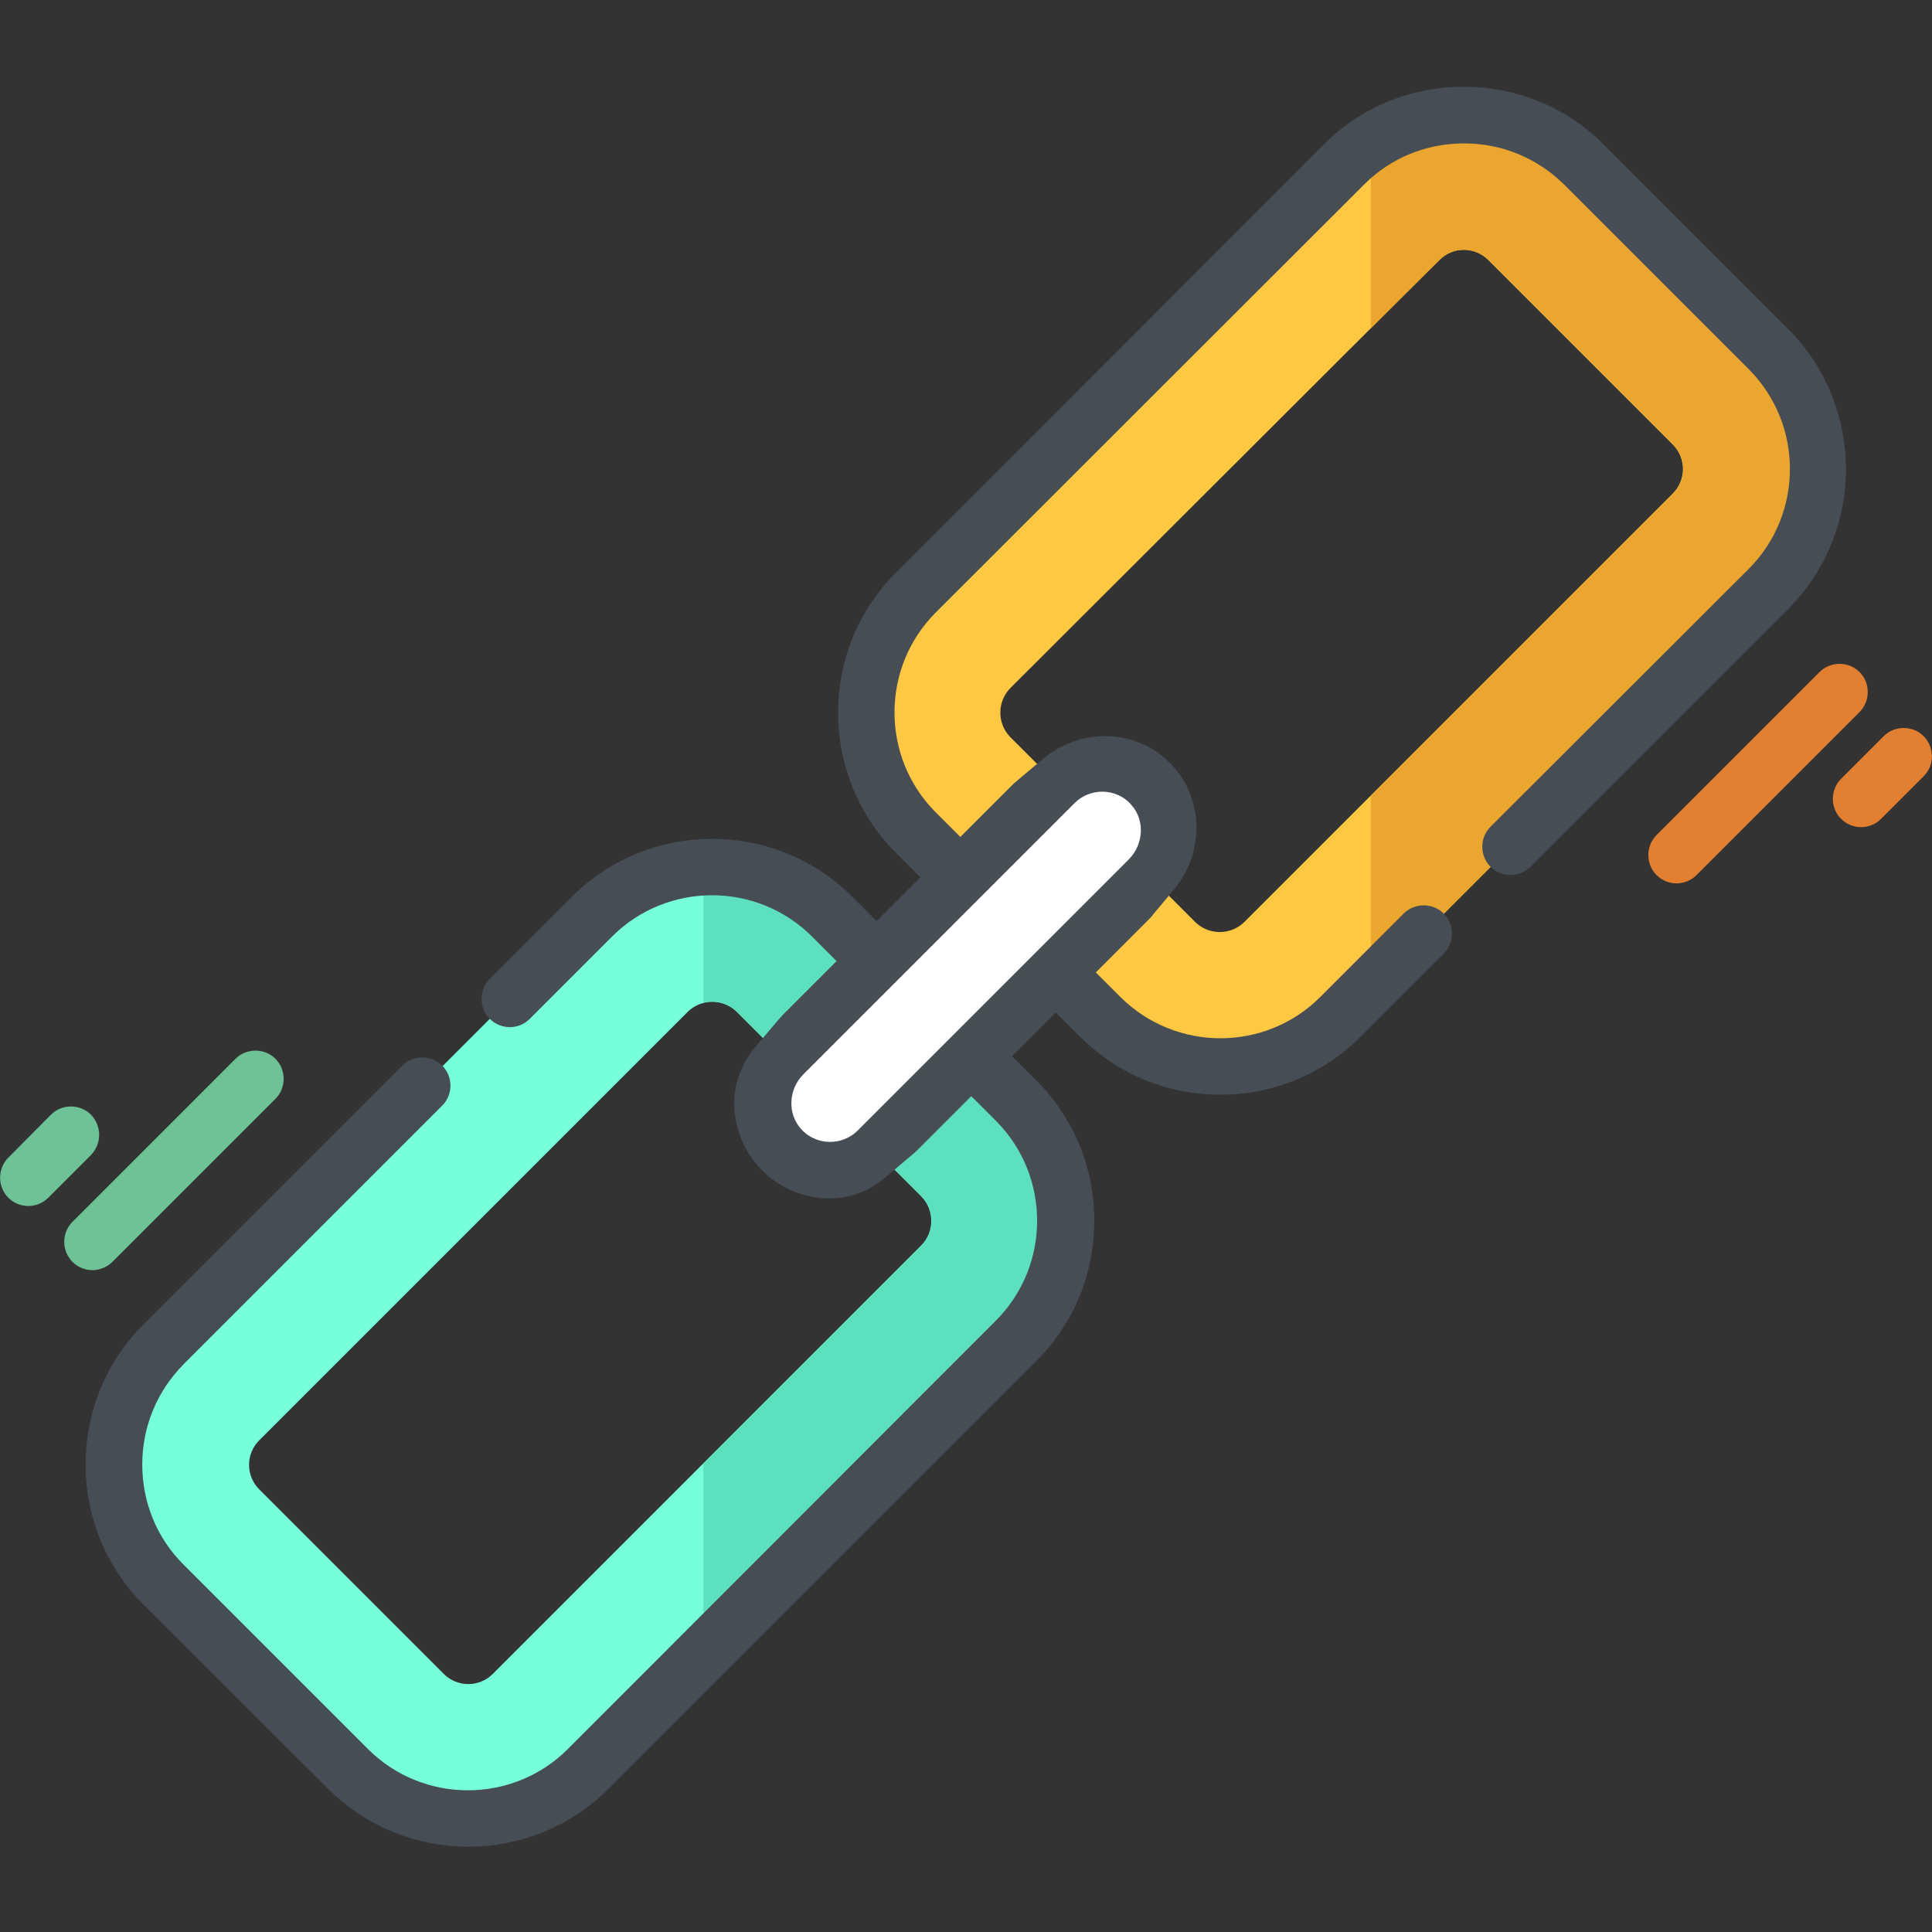 <?xml version="1.0" encoding="utf-8"?>
<!-- Generator: Adobe Illustrator 24.0.1, SVG Export Plug-In . SVG Version: 6.00 Build 0)  -->
<svg version="1.1" id="katman_1" xmlns="http://www.w3.org/2000/svg" xmlns:xlink="http://www.w3.org/1999/xlink" x="0px" y="0px"
	 viewBox="0 0 512 512" style="enable-background:new 0 0 512 512;" xml:space="preserve">
<rect x="0" y="0" width="512" height="512" fill="#333333" stroke="none"/>
<style type="text/css">
	.st0{fill:#76FFD9;}
	.st1{fill:#5DE0BF;}
	.st2{fill:#FFC843;}
	.st3{fill:#EAA62F;}
	.st4{fill:#FFFFFF;}
	.st5{fill:#474D54;}
	.st6{fill:#E37F31;}
	.st7{fill:#6DC296;}
</style>
<path class="st0" d="M186.3,229.8c-10.7,0.5-21.3,4.9-29.4,13.1L43.4,356.4c-17.5,17.5-17.5,46,0,63.6l48.9,48.9
	c17.5,17.5,46,17.5,63.6,0l113.5-113.5c17.5-17.5,17.5-46,0-63.6l-48.9-48.9C211.1,233.5,198.6,229.2,186.3,229.8z M244.1,317
	c3.6,3.6,3.6,9.5,0,13.1L130.6,443.6c-3.6,3.6-9.4,3.6-13,0l-48.9-48.9c-3.6-3.6-3.6-9.4,0-13l113.5-113.5c1.2-1.2,2.7-2,4.2-2.4
	c3.1-0.8,6.5,0,8.9,2.4L244.1,317z"/>
<path class="st1" d="M220.5,242.9l48.9,48.9c17.5,17.5,17.5,46,0,63.6l-83,83v-50.5l57.8-57.8c3.6-3.6,3.6-9.5,0-13.1l-48.9-48.9
	c-2.4-2.4-5.8-3.2-8.9-2.4v-35.9C198.6,229.2,211.1,233.5,220.5,242.9z"/>
<path class="st2" d="M363.3,37.9c-2.5,1.7-4.9,3.6-7.1,5.8L242.7,157.1c-17.5,17.5-17.5,46,0,63.6l48.9,48.9
	c17.5,17.5,46,17.5,63.6,0l113.5-113.5c17.5-17.5,17.5-46,0-63.6l-48.9-48.9C404.4,28.3,380.7,26.4,363.3,37.9z M443.3,117.8
	c3.6,3.6,3.6,9.4,0,13L329.8,244.3c-3.6,3.6-9.5,3.6-13.1,0l-48.9-48.9c-3.6-3.6-3.6-9.5,0-13.1L381.4,68.9c3.6-3.6,9.4-3.6,13,0
	L443.3,117.8z"/>
<path class="st3" d="M419.7,43.6l48.9,48.9c17.5,17.5,17.5,46,0,63.6L363.3,261.4v-50.5l80.1-80.1c3.6-3.6,3.6-9.4,0-13l-48.9-48.9
	c-3.6-3.6-9.4-3.6-13,0L363.3,87V37.9C380.7,26.4,404.4,28.3,419.7,43.6z"/>
<path class="st4" d="M207.3,304.9c7,7,18.3,7,25.3,0l72.2-72.2c7-7,7-18.3,0-25.3c-7-7-18.3-7-25.3,0l-72.2,72.2
	C200.3,286.7,200.3,298,207.3,304.9z"/>
<path class="st5" d="M473.9,87.2L425,38.3C415.1,28.4,402,23,387.9,23s-27.2,5.4-37.1,15.3L237.4,151.8c-20.4,20.4-20.4,53.7,0,74.2
	l6.5,6.5l-11.6,11.6l-6.5-6.5c-20.4-20.4-53.7-20.4-74.2,0l-21.8,21.8c-2.9,2.9-2.9,7.7,0,10.6c1.5,1.5,3.4,2.2,5.3,2.2
	s3.8-0.7,5.3-2.2l21.8-21.8c14.6-14.6,38.4-14.6,53,0l6.5,6.5l-13.9,13.9c-0.5,0.5-0.9,1-1.4,1.5l-6.1,7.2c-3.8,4.5-6,10.2-5.7,16.1
	c0.3,6.1,2.7,12.1,7.4,16.8c4.9,4.9,11.4,7.4,17.9,7.4h0.1c5.2,0,10.3-1.9,14.3-5.3l7.7-6.5c0.5-0.4,1-0.9,1.5-1.4l13.9-13.9
	l6.5,6.5c14.6,14.6,14.6,38.4,0,53L150.5,463.5c-14.6,14.6-38.4,14.6-53,0l-48.9-48.9c-7.1-7.1-10.9-16.5-10.9-26.5
	s3.9-19.4,10.9-26.5l68.6-68.6c2.9-2.9,2.9-7.7,0-10.6s-7.7-2.9-10.6,0l-68.6,68.6c-9.9,9.9-15.3,23.1-15.3,37.1
	c0,14,5.4,27.2,15.3,37.1L87,474.1c10.2,10.2,23.7,15.3,37.1,15.3s26.9-5.1,37.1-15.3l113.5-113.5c9.9-9.9,15.3-23.1,15.3-37.1
	c0-14-5.4-27.2-15.3-37.1l-6.5-6.5l11.6-11.6l6.5,6.5c9.9,9.9,23.1,15.3,37.1,15.3c14,0,27.2-5.4,37.1-15.3l22.1-22.1
	c2.9-2.9,2.9-7.7,0-10.6c-2.9-2.9-7.7-2.9-10.6,0l-22.1,22.1c-14.6,14.6-38.3,14.6-53,0l-6.5-6.5l13.9-13.9c0.5-0.5,1-1,1.4-1.6
	l5.3-6.3c8-9.5,8.2-23.5,0-32.7c-0.3-0.3-0.6-0.7-1-1c-0.3-0.3-0.7-0.6-1-1c-9.2-8.3-23.3-8-32.7,0l-6.3,5.3
	c-0.5,0.5-1.1,0.9-1.6,1.4l-13.9,13.9l-6.5-6.5c-14.6-14.6-14.6-38.4,0-53L361.5,48.9c7.1-7.1,16.5-10.9,26.5-10.9
	s19.4,3.9,26.5,10.9l48.9,48.9c14.6,14.6,14.6,38.4,0,53L395,219.1c-2.9,2.9-2.9,7.7,0,10.6c2.9,2.9,7.7,2.9,10.6,0l68.3-68.3
	C494.3,140.9,494.3,107.7,473.9,87.2z M284.8,212.8c2-2,4.7-3,7.3-3c2.9,0,5.8,1.2,7.8,3.6c3.6,4.1,3.1,10.4-0.7,14.3l-71.9,71.9
	c-4.2,4.2-11.2,4-15.1-0.5c-3.6-4.1-3.2-10.5,0.7-14.4L284.8,212.8z"/>
<path class="st6" d="M492.8,178.1c-2.9-2.9-7.7-2.9-10.6,0L439,221.3c-2.9,2.9-2.9,7.7,0,10.6c1.5,1.5,3.4,2.2,5.3,2.2
	c1.9,0,3.8-0.7,5.3-2.2l43.2-43.2C495.7,185.8,495.7,181,492.8,178.1z"/>
<path class="st6" d="M509.8,195.1c-2.9-2.9-7.7-2.9-10.6,0l-11.3,11.3c-2.9,2.9-2.9,7.7,0,10.6c1.5,1.5,3.4,2.2,5.3,2.2
	c1.9,0,3.8-0.7,5.3-2.2l11.3-11.3C512.7,202.8,512.7,198.1,509.8,195.1z"/>
<g>
	<path class="st7" d="M29.8,334.4L73,291.2c2.9-2.9,2.9-7.7,0-10.6s-7.7-2.9-10.6,0l-43.2,43.2c-2.9,2.9-2.9,7.7,0,10.6
		c1.5,1.5,3.4,2.2,5.3,2.2S28.4,335.8,29.8,334.4z"/>
	<path class="st7" d="M24.1,295.4c-2.9-2.9-7.7-2.9-10.6,0L2.2,306.8c-2.9,2.9-2.9,7.7,0,10.6c1.5,1.5,3.4,2.2,5.3,2.2
		s3.8-0.7,5.3-2.2l11.3-11.3C27,303.1,27,298.4,24.1,295.4z"/>
</g>
</svg>
